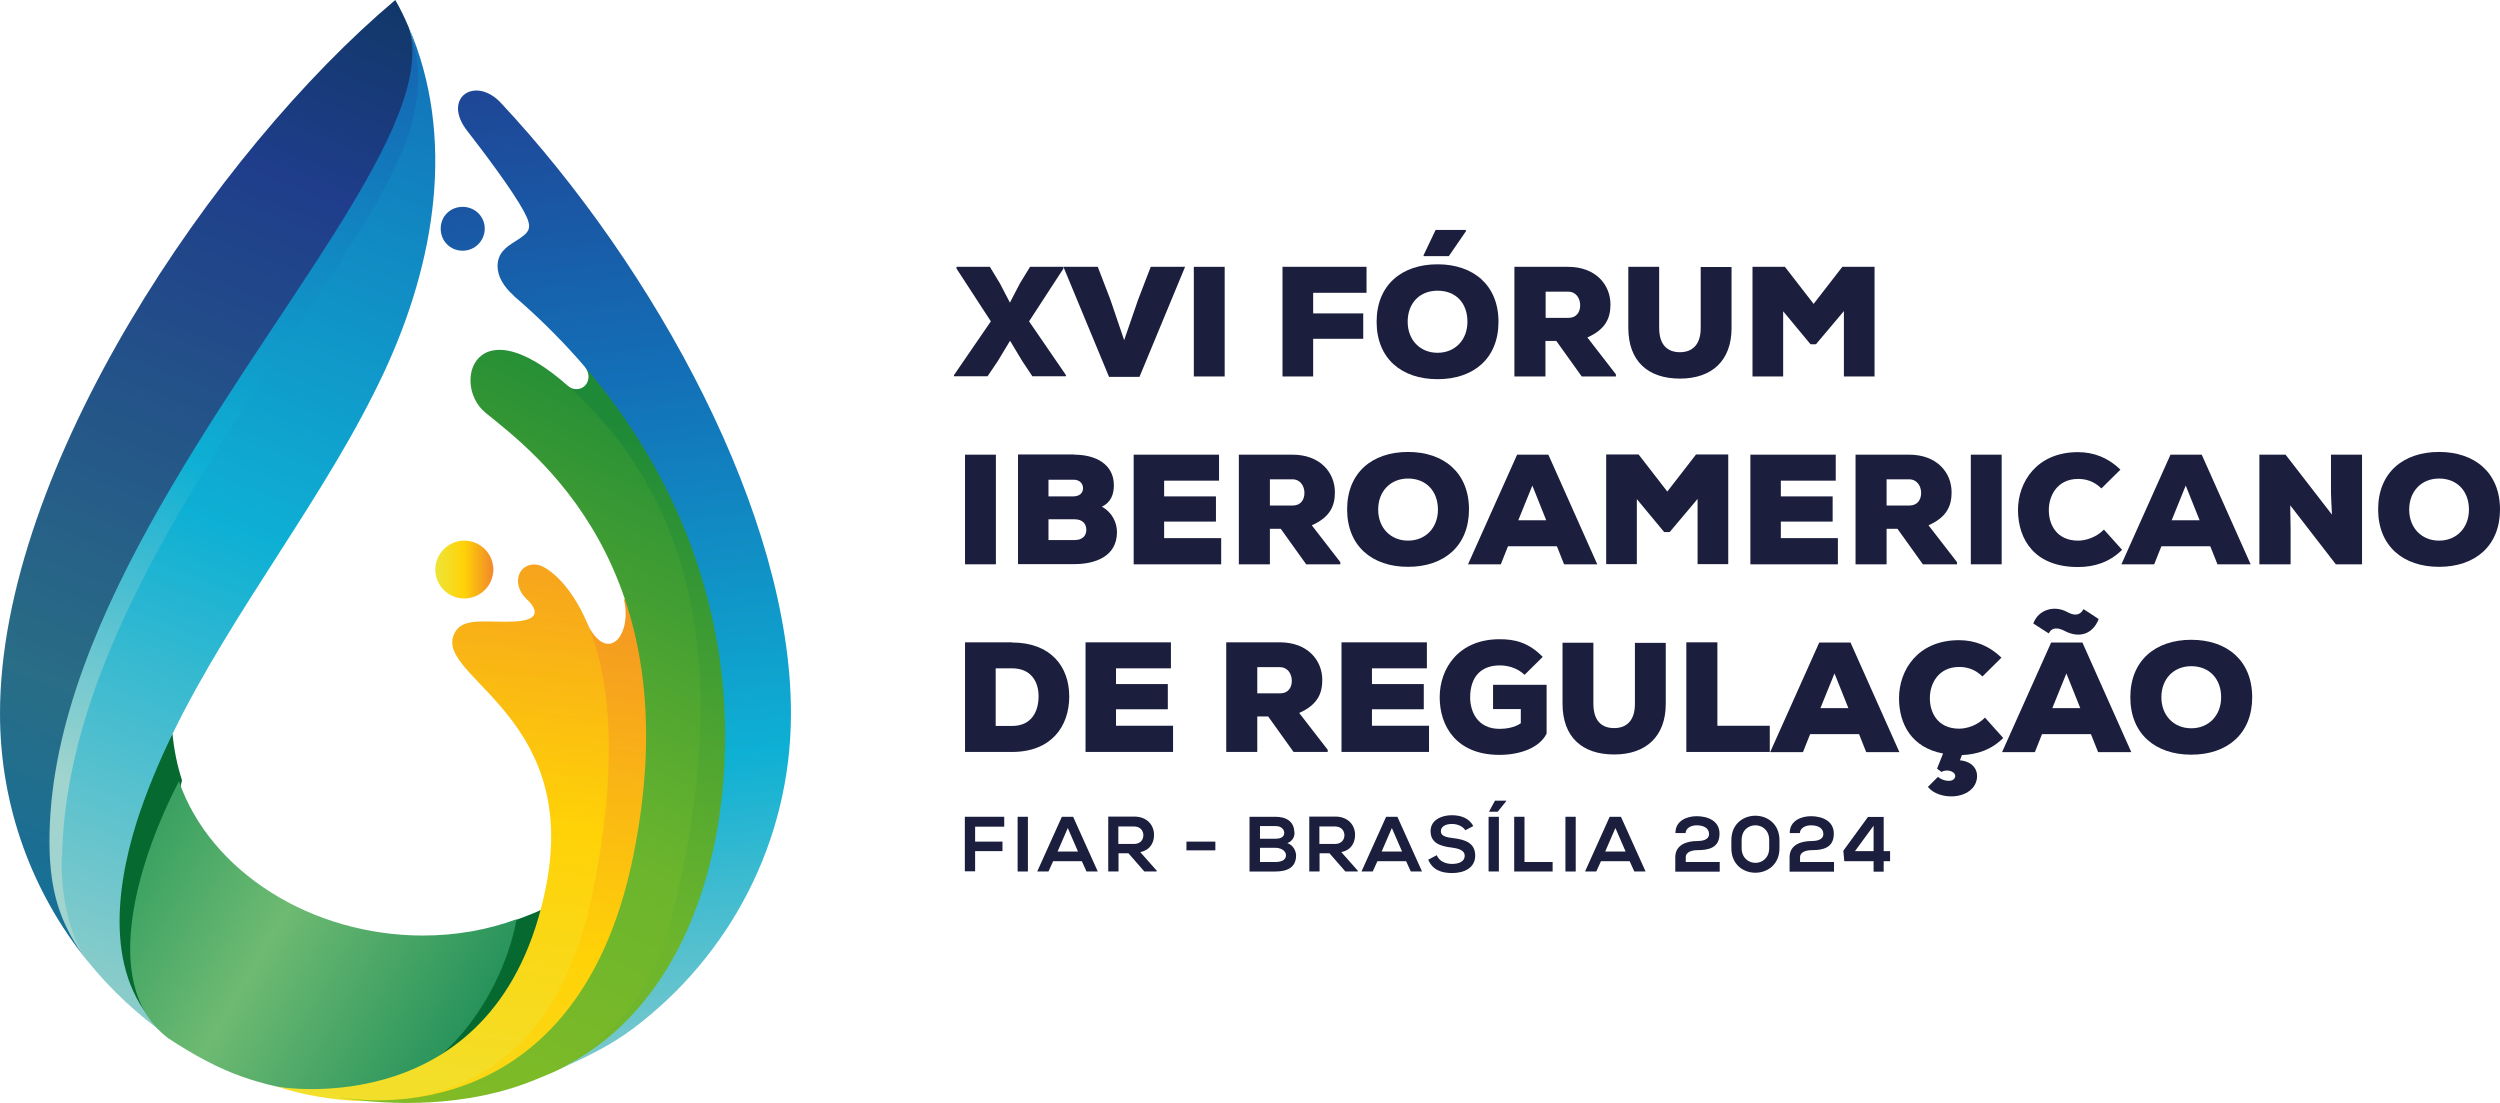 <svg xmlns="http://www.w3.org/2000/svg" xmlns:xlink="http://www.w3.org/1999/xlink" id="Camada_2" viewBox="0 0 128.83 56.83"><defs><linearGradient id="linear-gradient" x1="27.38" y1="71.96" x2="33.87" y2="22.15" gradientUnits="userSpaceOnUse"><stop offset="0" stop-color="#8bbe23"></stop><stop offset=".49" stop-color="#6bb52d"></stop><stop offset="1" stop-color="#1e8a37"></stop></linearGradient><linearGradient id="Gradiente_sem_nome_153" data-name="Gradiente sem nome 153" x1="21.66" y1="71.51" x2="27.22" y2="25.79" gradientUnits="userSpaceOnUse"><stop offset="0" stop-color="#ede53a"></stop><stop offset=".5" stop-color="#ffd207"></stop><stop offset="1" stop-color="#f1882a"></stop><stop offset="1" stop-color="#e73a27"></stop></linearGradient><linearGradient id="linear-gradient-2" x1="4.55" y1="40.7" x2="24.71" y2="-10.33" gradientUnits="userSpaceOnUse"><stop offset="0" stop-color="#a1d4ce"></stop><stop offset=".32" stop-color="#0eb0d4"></stop><stop offset=".7" stop-color="#136fb7"></stop><stop offset="1" stop-color="#1f4596"></stop></linearGradient><linearGradient id="linear-gradient-3" x1="4.47" y1="50.31" x2="32.09" y2="-19.6" gradientUnits="userSpaceOnUse"><stop offset="0" stop-color="#89ccca"></stop><stop offset=".32" stop-color="#0eb0d4"></stop><stop offset=".7" stop-color="#136fb7"></stop><stop offset="1" stop-color="#1f4596"></stop></linearGradient><linearGradient id="Gradiente_sem_nome_567" data-name="Gradiente sem nome 567" x1="-4.69" y1="58.03" x2="22.93" y2="-11.88" gradientUnits="userSpaceOnUse"><stop offset="0" stop-color="#0071aa"></stop><stop offset=".32" stop-color="#296d86"></stop><stop offset=".7" stop-color="#1f3d8b"></stop><stop offset="1" stop-color="#023242"></stop></linearGradient><linearGradient id="linear-gradient-4" x1="36.12" y1="56.19" x2="29.76" y2="3.7" xlink:href="#linear-gradient-3"></linearGradient><linearGradient id="Gradiente_sem_nome_5" data-name="Gradiente sem nome 5" x1="-.08" y1="40.07" x2="28.6" y2="56.88" gradientUnits="userSpaceOnUse"><stop offset="0" stop-color="#048751"></stop><stop offset=".49" stop-color="#6eba72"></stop><stop offset="1" stop-color="#027f4f"></stop></linearGradient><linearGradient id="linear-gradient-5" x1="29.35" y1="57.19" x2="22.97" y2="4.52" xlink:href="#linear-gradient-3"></linearGradient><linearGradient id="Gradiente_sem_nome_153-2" data-name="Gradiente sem nome 153" x1="22.42" y1="29.35" x2="25.41" y2="29.35" xlink:href="#Gradiente_sem_nome_153"></linearGradient><linearGradient id="Gradiente_sem_nome_153-3" data-name="Gradiente sem nome 153" x1="21.02" y1="63.06" x2="26.15" y2="20.9" xlink:href="#Gradiente_sem_nome_153"></linearGradient><linearGradient id="linear-gradient-6" x1="-180.66" y1="-109.98" x2="-174.84" y2="-154.61" gradientTransform="translate(155.25 224.65) rotate(17.22) scale(1 1.04)" xlink:href="#linear-gradient"></linearGradient></defs><g id="Textos"><g><g><path d="M52.03,15.62l.53-1.02.52-.85h1.72v.09l-1.77,2.72,1.9,2.77v.06h-1.73l-.52-.78-.63-1.05-.64,1.06-.52.77h-1.73v-.06l1.9-2.77-1.77-2.72v-.09h1.72l.52.86.52,1Z" style="fill: #1b1e3d;"></path><path d="M58.71,19.42h-1.56l-2.35-5.67h1.77l.65,1.69.71,2.09.72-2.09.65-1.69h1.77l-2.35,5.67Z" style="fill: #1b1e3d;"></path><path d="M61.52,19.4v-5.65h1.59v5.65h-1.59Z" style="fill: #1b1e3d;"></path><path d="M66.09,19.4v-5.65h4.33v1.34h-2.75v1.06h2.58v1.31h-2.58v1.94h-1.58Z" style="fill: #1b1e3d;"></path><path d="M77.22,16.58c0,1.89-1.28,2.96-3.14,2.96s-3.14-1.07-3.14-2.96,1.29-2.96,3.14-2.96,3.14,1.08,3.14,2.96ZM75.62,16.58c0-.97-.6-1.6-1.54-1.6s-1.54.66-1.54,1.6.64,1.6,1.54,1.6,1.54-.66,1.54-1.6ZM75.54,11.85h-1.56l-.62,1.3v.05h1.3l.88-1.28v-.06Z" style="fill: #1b1e3d;"></path><path d="M83.27,19.4h-1.76l-1.31-1.83h-.56v1.83h-1.6v-5.65h2.76c1.44,0,2.19.93,2.19,1.94,0,.69-.24,1.28-1.19,1.7l1.47,1.9v.1ZM79.65,15.03v1.35h1.18c.42,0,.6-.31.6-.65s-.2-.7-.62-.7h-1.16Z" style="fill: #1b1e3d;"></path><path d="M89.23,13.76v3.15c0,1.67-1.01,2.6-2.66,2.6s-2.66-.9-2.66-2.62v-3.14h1.59v3.14c0,.89.43,1.26,1.07,1.26s1.07-.39,1.07-1.24v-3.15h1.59Z" style="fill: #1b1e3d;"></path><path d="M95.02,16.03l-1.44,1.71h-.28l-1.41-1.7v3.36h-1.58v-5.65h1.67l1.48,1.91,1.48-1.91h1.66v5.65h-1.58v-3.36Z" style="fill: #1b1e3d;"></path><path d="M49.73,29.08v-5.65h1.59v5.65h-1.59Z" style="fill: #1b1e3d;"></path><path d="M55.35,23.43c1.13,0,2.05.5,2.05,1.58,0,.43-.13.87-.62,1.1.52.28.78.81.78,1.31,0,1.27-1.15,1.65-2.19,1.65h-2.91v-5.65h2.89ZM54.03,25.58h1.27c.33,0,.51-.17.51-.42s-.18-.44-.49-.44h-1.29v.86ZM54.03,27.83h1.35c.4,0,.6-.22.6-.53s-.2-.54-.6-.54h-1.35v1.07Z" style="fill: #1b1e3d;"></path><path d="M62.94,29.08h-4.52v-5.65h4.4v1.34h-2.83v.81h2.67v1.3h-2.67v.85h2.94v1.35Z" style="fill: #1b1e3d;"></path><path d="M69.07,29.08h-1.76l-1.31-1.83h-.56v1.83h-1.6v-5.65h2.76c1.44,0,2.19.93,2.19,1.94,0,.69-.24,1.28-1.19,1.7l1.47,1.9v.1ZM65.44,24.7v1.35h1.18c.42,0,.6-.31.6-.65s-.2-.7-.62-.7h-1.16Z" style="fill: #1b1e3d;"></path><path d="M72.56,29.21c-1.85,0-3.14-1.07-3.14-2.96s1.29-2.96,3.14-2.96,3.14,1.08,3.14,2.96-1.28,2.96-3.14,2.96ZM72.56,24.66c-.91,0-1.54.66-1.54,1.6s.64,1.6,1.54,1.6,1.54-.66,1.54-1.6-.6-1.6-1.54-1.6Z" style="fill: #1b1e3d;"></path><path d="M80.23,28.15h-2.52l-.37.93h-1.69l2.53-5.65h1.61l2.52,5.65h-1.71l-.37-.93ZM78.97,25.01l-.73,1.8h1.44l-.72-1.8Z" style="fill: #1b1e3d;"></path><path d="M87.48,25.71l-1.44,1.71h-.28l-1.41-1.7v3.35h-1.58v-5.65h1.67l1.48,1.91,1.48-1.91h1.66v5.65h-1.58v-3.36Z" style="fill: #1b1e3d;"></path><path d="M94.72,29.08h-4.52v-5.65h4.4v1.34h-2.83v.81h2.67v1.3h-2.67v.85h2.94v1.35Z" style="fill: #1b1e3d;"></path><path d="M100.85,29.08h-1.76l-1.31-1.83h-.56v1.83h-1.6v-5.65h2.76c1.44,0,2.19.93,2.19,1.94,0,.69-.24,1.28-1.19,1.7l1.47,1.9v.1ZM97.22,24.7v1.35h1.18c.42,0,.6-.31.6-.65s-.2-.7-.62-.7h-1.16Z" style="fill: #1b1e3d;"></path><path d="M101.56,29.08v-5.65h1.59v5.65h-1.59Z" style="fill: #1b1e3d;"></path><path d="M109.35,28.34c-.64.63-1.41.88-2.27.88-2.22,0-3.08-1.4-3.09-2.93,0-1.45.97-2.99,3.09-2.99.81,0,1.55.28,2.19.9l-.98.97c-.4-.39-.82-.49-1.2-.49-1.09,0-1.52.89-1.51,1.62,0,.73.4,1.56,1.51,1.56.38,0,.93-.16,1.33-.57l.94,1.05Z" style="fill: #1b1e3d;"></path><path d="M113.9,28.15h-2.52l-.37.93h-1.69l2.53-5.65h1.61l2.52,5.65h-1.71l-.37-.93ZM112.64,25.01l-.73,1.8h1.44l-.72-1.8Z" style="fill: #1b1e3d;"></path><path d="M120.17,26.52c-.04-.68-.04-.94-.05-1.15v-1.94h1.6v5.65h-1.35l-2.35-3.04.02,1.23v1.81h-1.61v-5.65h1.35l2.39,3.09Z" style="fill: #1b1e3d;"></path><path d="M125.69,29.21c-1.85,0-3.14-1.07-3.14-2.96s1.29-2.96,3.14-2.96,3.14,1.08,3.14,2.96-1.28,2.96-3.14,2.96ZM125.69,24.66c-.91,0-1.54.66-1.54,1.6s.64,1.6,1.54,1.6,1.54-.66,1.54-1.6-.6-1.6-1.54-1.6Z" style="fill: #1b1e3d;"></path><path d="M52.15,33.11c1.99,0,2.95,1.23,2.95,2.78s-.93,2.86-2.95,2.86h-2.42v-5.65h2.42ZM51.31,37.41h.84c1.02,0,1.37-.76,1.37-1.53s-.4-1.44-1.37-1.44h-.84v2.97Z" style="fill: #1b1e3d;"></path><path d="M60.46,38.75h-4.52v-5.65h4.4v1.34h-2.83v.81h2.67v1.3h-2.67v.85h2.94v1.35Z" style="fill: #1b1e3d;"></path><path d="M68.42,38.75h-1.76l-1.31-1.83h-.56v1.83h-1.6v-5.65h2.76c1.44,0,2.19.93,2.19,1.94,0,.69-.24,1.28-1.19,1.7l1.47,1.9v.1ZM64.79,34.38v1.35h1.18c.42,0,.6-.31.6-.65s-.2-.7-.62-.7h-1.16Z" style="fill: #1b1e3d;"></path><path d="M73.65,38.75h-4.52v-5.65h4.4v1.34h-2.83v.81h2.67v1.3h-2.67v.85h2.94v1.35Z" style="fill: #1b1e3d;"></path><path d="M78.57,34.78c-.41-.39-.91-.49-1.29-.49-.92,0-1.52.55-1.52,1.65,0,.73.38,1.62,1.52,1.62.3,0,.77-.06,1.09-.29v-.73h-1.43v-1.25h2.76v2.51c-.35.72-1.34,1.1-2.43,1.1-2.23,0-3.08-1.49-3.08-2.97s.97-2.99,3.09-2.99c.78,0,1.48.16,2.22.91l-.93.92Z" style="fill: #1b1e3d;"></path><path d="M85.84,33.12v3.15c0,1.67-1.01,2.61-2.66,2.61s-2.66-.9-2.66-2.62v-3.14h1.59v3.14c0,.89.43,1.26,1.07,1.26s1.07-.39,1.07-1.24v-3.15h1.59Z" style="fill: #1b1e3d;"></path><path d="M88.5,33.11v4.29h2.7v1.35h-4.3v-5.65h1.6Z" style="fill: #1b1e3d;"></path><path d="M95.8,37.83h-2.52l-.37.93h-1.69l2.53-5.65h1.61l2.52,5.65h-1.71l-.37-.93ZM94.54,34.69l-.73,1.8h1.44l-.72-1.8Z" style="fill: #1b1e3d;"></path><path d="M99.85,40.02c.24.23.81.34.9.02.07-.27-.41-.44-.7-.26l-.23-.17.31-.78c-1.62-.3-2.27-1.52-2.27-2.85,0-1.45.97-2.99,3.09-2.99.81,0,1.55.28,2.19.9l-.98.97c-.4-.39-.82-.49-1.2-.49-1.09,0-1.52.89-1.51,1.62,0,.73.4,1.56,1.51,1.56.38,0,.93-.16,1.33-.57l.94,1.05c-.6.6-1.33.85-2.13.88l-.1.27c.73.07,1.01.59.83,1.12-.33.94-1.94.94-2.48.25l.52-.52Z" style="fill: #1b1e3d;"></path><path d="M107.75,37.83h-2.52l-.37.93h-1.69l2.53-5.65h1.61l2.52,5.65h-1.71l-.37-.93ZM105.59,32.65l-.81-.52c.27-.74,1.1-.94,1.73-.6.35.19.65.23.86-.14l.78.51c-.28.73-.94,1.02-1.72.63-.35-.19-.69-.23-.85.11ZM106.49,34.69l-.73,1.8h1.44l-.72-1.8Z" style="fill: #1b1e3d;"></path><path d="M112.92,38.89c-1.85,0-3.14-1.07-3.14-2.96s1.29-2.96,3.14-2.96,3.14,1.08,3.14,2.96-1.28,2.96-3.14,2.96ZM112.92,34.33c-.91,0-1.54.66-1.54,1.6s.64,1.6,1.54,1.6,1.54-.66,1.54-1.6-.6-1.6-1.54-1.6Z" style="fill: #1b1e3d;"></path></g><g><path d="M49.72,44.91v-2.82h2.03v.51h-1.5v.77h1.41v.49h-1.41v1.04h-.53Z" style="fill: #1b1e3d;"></path><path d="M52.44,44.91v-2.82h.53v2.82h-.53Z" style="fill: #1b1e3d;"></path><path d="M55.75,44.38h-1.48l-.24.53h-.58l1.27-2.82h.58l1.27,2.82h-.58l-.24-.53ZM55.02,42.68l-.52,1.2h1.05l-.52-1.2Z" style="fill: #1b1e3d;"></path><path d="M59.6,44.91h-.63l-.82-.94h-.51v.94h-.53v-2.83c.45,0,.89,0,1.34,0,.67,0,1.02.45,1.02.94,0,.39-.18.78-.71.89l.85.96v.04ZM57.63,42.59v.9h.81c.34,0,.48-.23.48-.45s-.15-.45-.48-.45h-.81Z" style="fill: #1b1e3d;"></path><path d="M61.14,43.37h1.49v.45h-1.49v-.45Z" style="fill: #1b1e3d;"></path><path d="M66.71,42.91c0,.22-.1.43-.37.54.33.1.45.45.45.63,0,.63-.47.83-1.06.83h-1.34v-2.82h1.34c.56,0,.97.25.97.82ZM64.93,43.22h.81c.33,0,.44-.14.44-.3,0-.13-.1-.35-.44-.35h-.81v.65ZM64.93,44.42h.81c.22,0,.53-.07.53-.34s-.31-.39-.53-.39h-.81v.73Z" style="fill: #1b1e3d;"></path><path d="M69.96,44.91h-.63l-.82-.94h-.51v.94h-.53v-2.83c.45,0,.89,0,1.34,0,.67,0,1.02.45,1.02.94,0,.39-.18.78-.71.89l.85.96v.04ZM67.99,42.59v.9h.81c.34,0,.48-.23.48-.45s-.15-.45-.48-.45h-.81Z" style="fill: #1b1e3d;"></path><path d="M72.46,44.38h-1.48l-.24.53h-.58l1.27-2.82h.58l1.27,2.82h-.58l-.24-.53ZM71.72,42.68l-.52,1.2h1.05l-.52-1.2Z" style="fill: #1b1e3d;"></path><path d="M75.5,42.77c-.1-.16-.36-.31-.67-.31-.4,0-.58.17-.58.38,0,.25.29.31.63.35.59.07,1.14.23,1.14.9,0,.63-.56.9-1.19.9-.58,0-1.02-.18-1.23-.69l.44-.23c.12.31.45.45.79.45s.65-.12.65-.42c0-.27-.28-.37-.65-.42-.58-.07-1.11-.22-1.11-.85,0-.58.57-.82,1.09-.82.44,0,.89.13,1.11.56l-.42.22Z" style="fill: #1b1e3d;"></path><path d="M76.71,44.91v-2.82h.53v2.82h-.53ZM77.62,41.26h-.58l-.3.55v.02h.44l.44-.55v-.02Z" style="fill: #1b1e3d;"></path><path d="M78.56,42.09v2.33h1.45v.49h-1.98v-2.82h.53Z" style="fill: #1b1e3d;"></path><path d="M80.67,44.91v-2.82h.53v2.82h-.53Z" style="fill: #1b1e3d;"></path><path d="M83.98,44.38h-1.48l-.24.53h-.58l1.27-2.82h.58l1.27,2.82h-.58l-.24-.53ZM83.24,42.68l-.52,1.2h1.05l-.52-1.2Z" style="fill: #1b1e3d;"></path><path d="M86.34,42.91c0-.6.57-.85,1.09-.85.56,0,1.18.23,1.18.9,0,.72-.54.85-1.13.85-.23,0-.61.06-.61.37v.24h1.75v.5h-2.29v-.74c0-.65.59-.84,1.14-.84.21,0,.6-.04.6-.36,0-.31-.28-.45-.64-.45-.28,0-.56.14-.57.4h-.53Z" style="fill: #1b1e3d;"></path><path d="M89.22,43.3c0-1.69,2.48-1.68,2.48,0v.41c0,1.68-2.48,1.69-2.48,0v-.41ZM89.75,43.7c0,1.02,1.42,1.02,1.42,0v-.41c0-1.01-1.42-1.02-1.42,0v.41Z" style="fill: #1b1e3d;"></path><path d="M92.23,42.91c0-.6.57-.85,1.09-.85.56,0,1.18.23,1.18.9,0,.72-.54.85-1.13.85-.23,0-.61.06-.61.37v.24h1.75v.5h-2.29v-.74c0-.65.59-.84,1.14-.84.21,0,.6-.04.6-.36,0-.31-.28-.45-.64-.45-.28,0-.56.14-.57.4h-.53Z" style="fill: #1b1e3d;"></path><path d="M97.07,42.09v1.77h.33v.52h-.33v.54h-.52v-.54h-1.51l-.05-.54,1.27-1.74h.81ZM96.55,43.86v-1.31l-.96,1.31h.96Z" style="fill: #1b1e3d;"></path></g></g><g><path d="M30.13,18.89c.59.75-.25,1.59-.98.92,8.35,10.76,5.38,34.58-6.4,36.75.76-.14,4.03-.42,6.13-1.48,7.67-3.85,10.43-13.53,9.1-21.51-.03-6.32-4.15-12.43-7.85-14.67h0Z" style="fill: url(#linear-gradient); fill-rule: evenodd;"></path><path d="M32.16,30.92c.42,1.84-.88,3.39-1.94,1.14.81,1.73.28,3.38.67,5.14,1.98,9.27-5.16,18.94-16.6,18.69,1.13.19,2.92.96,5.69.84,13.83-.59,17.79-17.11,12.28-25.97l-.1.16Z" style="fill: url(#Gradiente_sem_nome_153); fill-rule: evenodd;"></path><path d="M15.65,56.26c7.3.93,13.17-3.92,12.75-9.61-.58.28-1.17.53-1.8.75-1.64,3.51-5.48,8.68-10.95,8.86h0Z" style="fill: #056930; fill-rule: evenodd;"></path><path d="M8.71,53.44c-2.4-2.63-.21-9.42.67-13.23-.25-.77-.41-1.56-.49-2.39-3.44,3.88-5.33,11.74-.18,15.62h0Z" style="fill: #056930; fill-rule: evenodd;"></path><path d="M4.5,49.51c-.33-1.46-.56-3.45-.52-5.54.22-11.22,8.44-21.37,14.27-30.64,2.28-3.59,4.55-7.68,2.78-11.97-.33,2.24-1.47,5.82-4.23,10.23C11.21,20.5,1.57,32.09,1.95,43.29c.07,2.2,1.17,4.46,2.55,6.21h0Z" style="fill: url(#linear-gradient-2); fill-rule: evenodd;"></path><path d="M3.18,44.11c-.04,2.08.34,3.97,1.32,5.4,1.21,1.51,2.64,2.82,4.21,3.93-3.36-2.67-2.81-7.45-1.66-11.1.5-1.55,1.13-3.06,1.84-4.52,3.14-6.45,7.97-12.33,10.93-18.7,2.59-5.58,3.7-12.03,1.23-17.76,1.48,3.88-.61,7.48-2.87,11.09-5.83,9.27-14.76,20.44-14.98,31.66h0Z" style="fill: url(#linear-gradient-3); fill-rule: evenodd;"></path><path d="M4.5,49.51c-1.3-1.7-1.85-3.31-1.94-5.52-.38-11.2,9.16-23.18,14.76-32.11,2.77-4.41,4.56-8.07,3.72-10.52-.19-.46-.41-.91-.67-1.36C11.09,7.81,0,24.13,0,36.77c0,4.83,1.69,9.26,4.5,12.74h0Z" style="fill: url(#Gradiente_sem_nome_567); fill-rule: evenodd;"></path><path d="M26.49,15.26c4.44,3.81,9.12,9.79,10.51,18.11,1.26,7.63-.52,17.96-8.18,21.73,1.36-.61,2.64-1.22,3.81-2.1,4.93-3.71,8.13-9.59,8.13-16.24,0-10.23-7.03-22.98-14.95-31.46-1.33-1.42-3.07-.25-1.72,1.46.84,1.08,2.31,3.03,2.9,4.12.5.92.31,1.09-.49,1.59-.43.27-.86.58-.86,1.25,0,.52.31,1.05.84,1.52h0Z" style="fill: url(#linear-gradient-4); fill-rule: evenodd;"></path><path d="M8.65,53.49c2.85,1.88,4.66,2.43,7.71,2.88,5.71.85,9.5-4.78,10.26-9-1.5.55-3.12.84-4.82.84-5.74,0-10.95-3.27-12.58-7.95-1.89,3.63-4.26,10.39-.58,13.22h0Z" style="fill: url(#Gradiente_sem_nome_5); fill-rule: evenodd;"></path><path d="M23.84,10.66c.64,0,1.14.5,1.14,1.12s-.5,1.14-1.14,1.14-1.13-.5-1.13-1.14.5-1.12,1.13-1.12h0Z" style="fill: url(#linear-gradient-5); fill-rule: evenodd;"></path><path d="M23.92,27.86c.83,0,1.5.66,1.5,1.49s-.67,1.49-1.5,1.49-1.49-.68-1.49-1.49.67-1.49,1.49-1.49h0Z" style="fill: url(#Gradiente_sem_nome_153-2); fill-rule: evenodd;"></path><path d="M14.28,55.99s13.22,4.83,16.25-9.93c2.7-13.18-1.85-16.76-2.8-16.95s-1.47.93-.58,1.78c.08.07.16.15.23.24.28.37.37.84-.9.9s-2.49-.21-2.96.44c-1.61,2.28,6.38,4.11,4.63,13.14-2.4,12.42-13.87,10.39-13.87,10.39Z" style="fill: url(#Gradiente_sem_nome_153-3); fill-rule: evenodd;"></path><path d="M17.57,56.56s13.95,2.78,17.03-9.25c2.8-10.93,1.86-20.01-4.19-26.32-5.75-6-7.3-1.28-5.39.28,2.37,1.95,10.64,7.88,7.62,22.81-3.02,14.93-15.07,12.47-15.07,12.47Z" style="fill: url(#linear-gradient-6); fill-rule: evenodd;"></path></g></g></svg>
